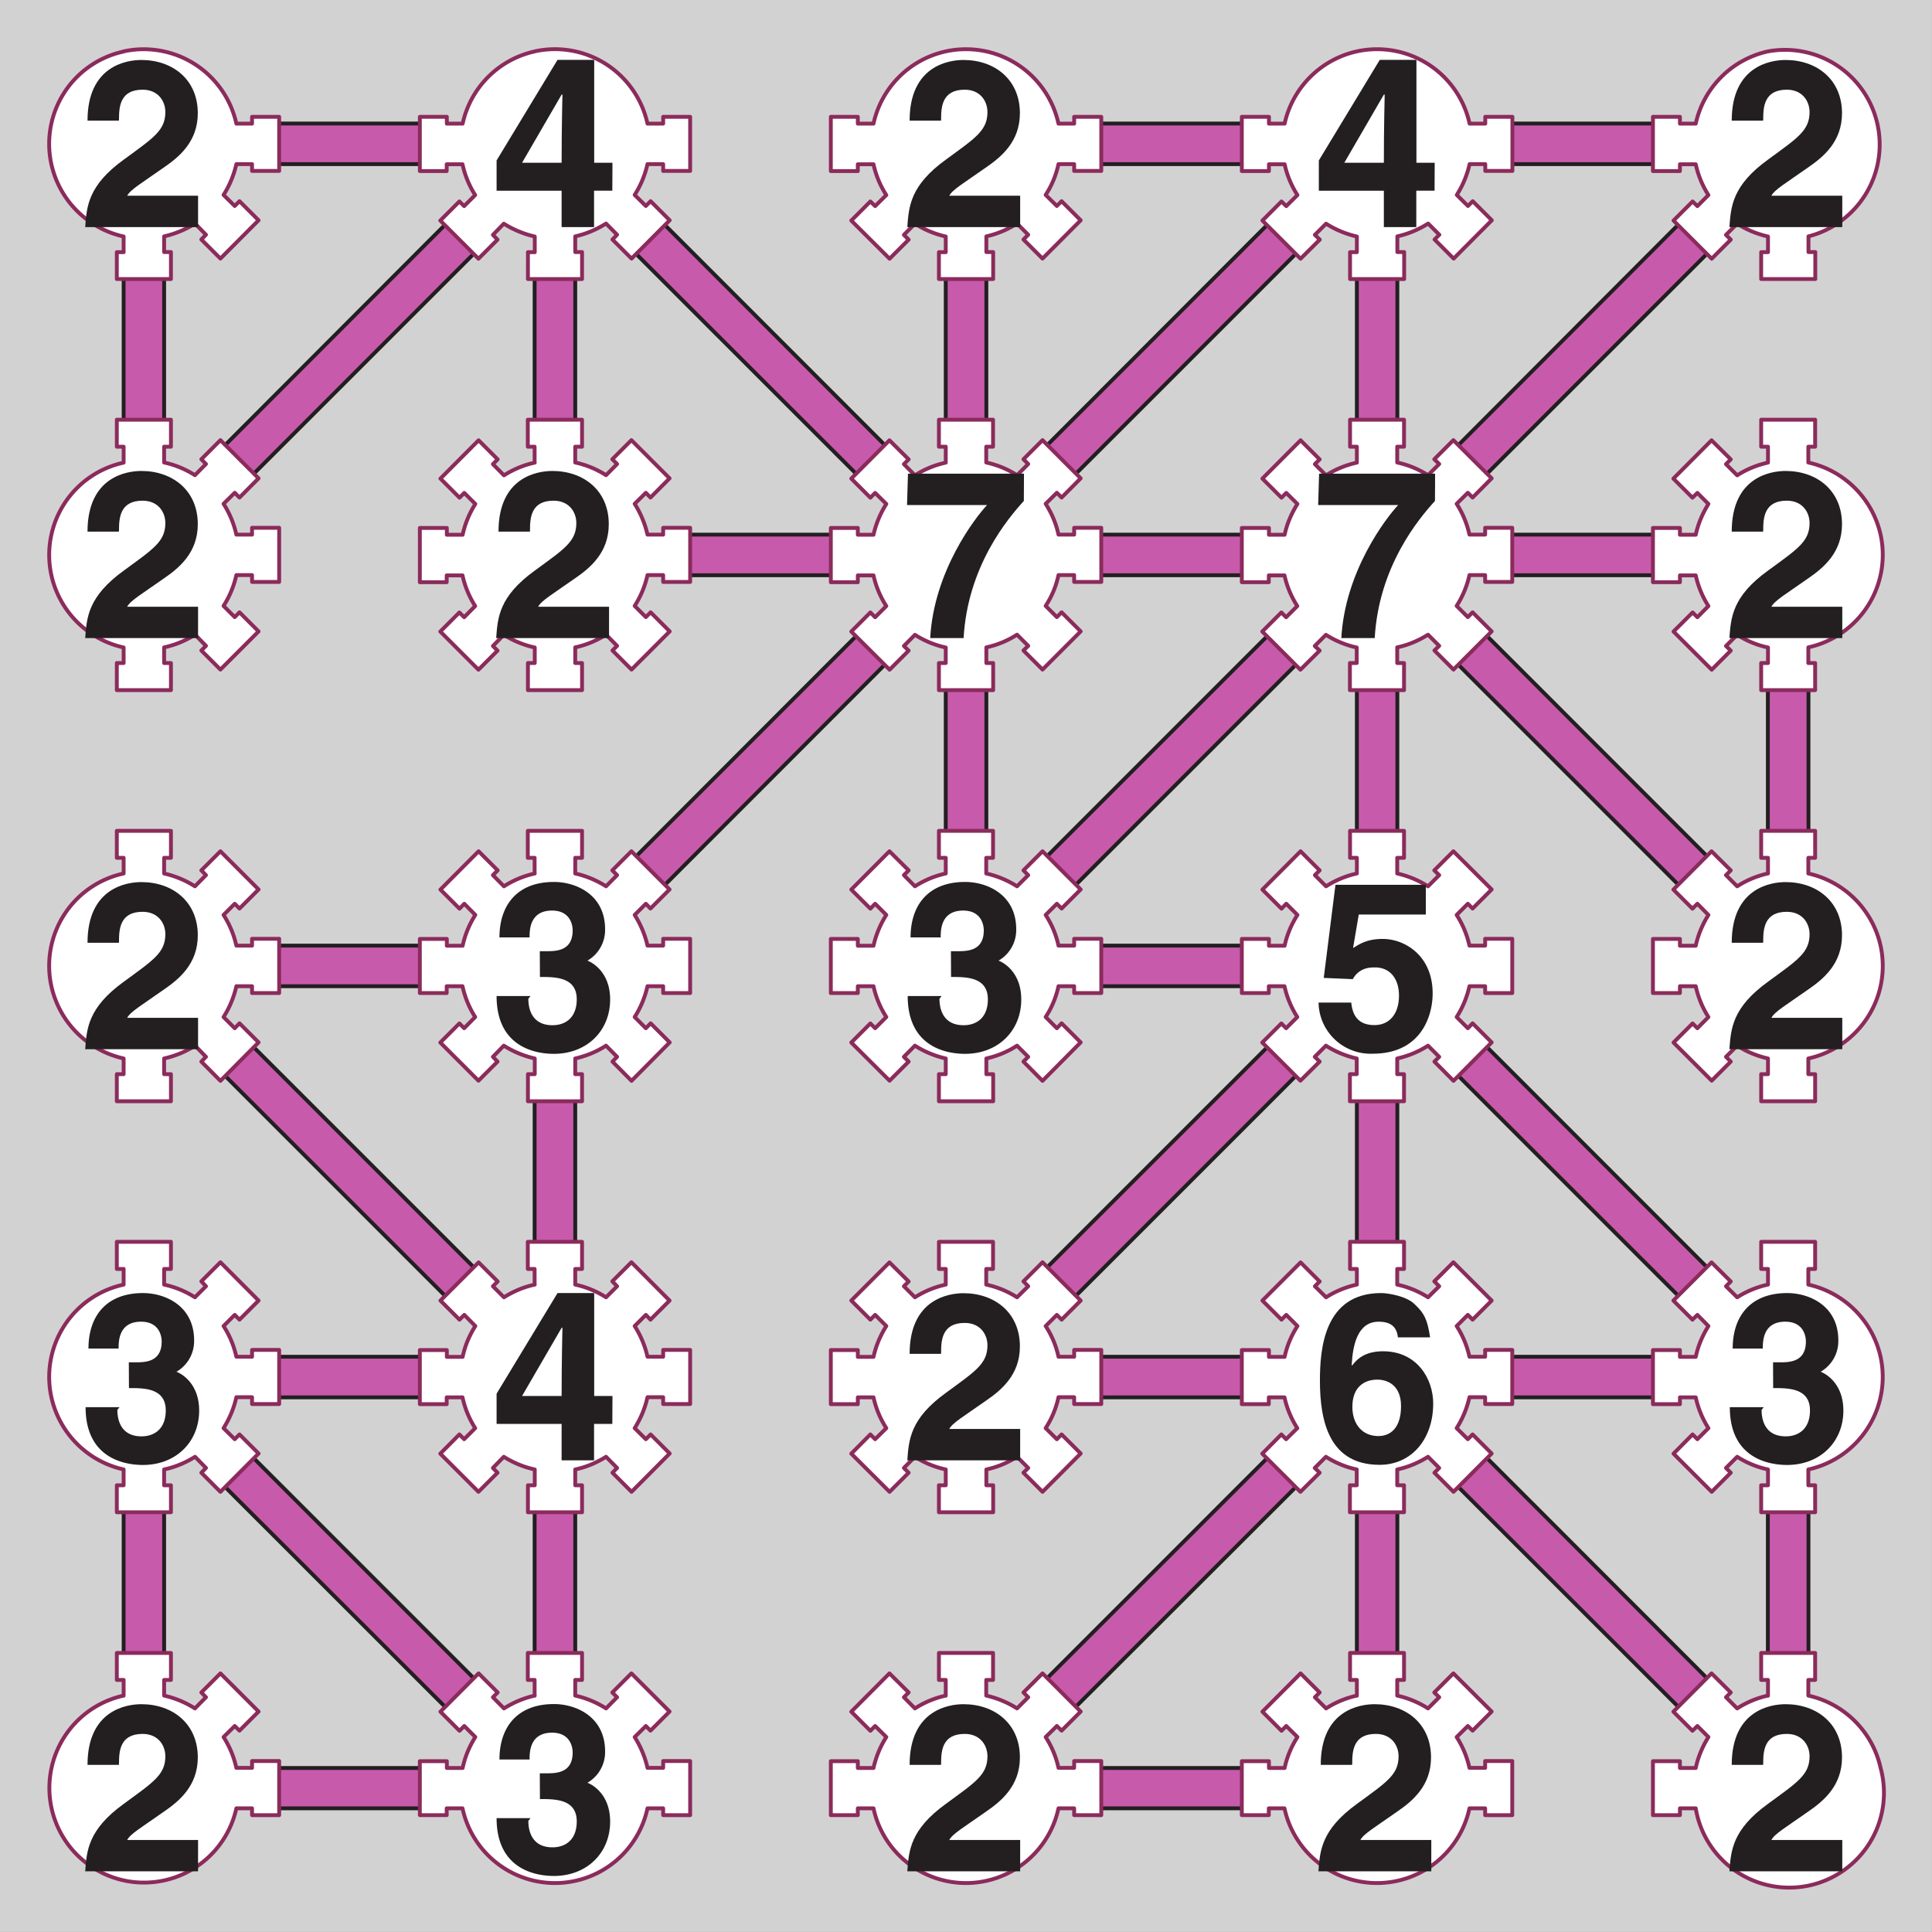 <svg xmlns="http://www.w3.org/2000/svg" xmlns:xlink="http://www.w3.org/1999/xlink" width="188.98" height="188.98" viewBox="0 0 141.732 141.732"><rect x="0" y="0" width="141.732" height="141.732" fill="#333333" stroke="none"/><defs><symbol overflow="visible" id="a"><path d="M2.9-7.9c0-.88.05-2.18 1.73-2.18 1.15 0 1.67.85 1.67 1.64 0 1.36-.88 1.9-3.05 3.49C.62-3.05.53-1.5.42 0H8.7v-2.3h-5.2c.23-.45 1.07-.93 2.67-2.06 1.17-.8 2.51-1.92 2.51-4 0-2.45-1.83-3.9-4.14-3.9-1.08 0-3.95.43-3.95 4.45h2.3zm0 0"/></symbol><symbol overflow="visible" id="b"><path d="M2.22-4.55l3-5.17h.06c0 .3-.06 2.19-.06 5H2.3zm6.73-.17H7.61v-7.55H4.92L.45-4.89v2.22h4.77V0H7.6v-2.67h1.34zm0 0"/></symbol><symbol overflow="visible" id="c"><path d="M8.98-12.06H.47L.4-9.76h5.87c-.87.93-3.9 4.84-4.17 9.76h2.45c.3-5.3 3.27-8.8 4.42-10.06zm0 0"/></symbol><symbol overflow="visible" id="d"><path d="M3.63-5.3c1.1 0 2.7-.01 2.7 1.64 0 1.35-.83 1.9-1.78 1.9-1.61 0-1.77-1.36-1.77-1.94l.16-.2H.45C.45-.01 3.52.34 4.65.34c2.44 0 4.13-1.7 4.13-3.99 0-2.06-1.39-2.8-1.83-2.9v.14A2.6 2.6 0 0 0 8.41-8.8c0-2.54-2.13-3.47-3.75-3.47-2.72 0-4 1.72-4 4.07h2.21c0-.52 0-1.97 1.65-1.97 1.3 0 1.51 1.01 1.51 1.45 0 1.58-1.31 1.53-2.03 1.53h-.38zm0 0"/></symbol><symbol overflow="visible" id="e"><path d="M3.4-9.88h4.9v-2.18H1.67L.81-5.23l2.13.09C3.42-6 4.24-6 4.56-6c1.25 0 1.77 1 1.77 2.06 0 1.3-.66 2.17-1.8 2.17-1.06 0-1.6-.56-1.7-1.65H.43A3.82 3.82 0 0 0 4.4.33c3.56 0 4.4-2.78 4.4-4.42 0-2.79-2.06-4-3.66-4-1.18 0-1.72.39-2.18.67l.42-2.46zm0 0"/></symbol><symbol overflow="visible" id="f"><path d="M8.6-9.1c-.2-1.28-.44-1.71-1.12-2.35-.59-.6-1.96-.82-2.46-.82-4.2 0-4.49 4.13-4.49 6.43 0 3.01.7 6.17 4.38 6.17 2.32 0 3.93-1.86 3.93-4.5C8.84-5.97 7.66-8 5.16-8c-1.35 0-1.94.6-2.27 1.05L2.86-7c.08-1.48.44-3.17 1.98-3.17.9 0 1.33.39 1.41 1.15h2.36zM6.48-3.98c0 1.64-.8 2.2-1.67 2.2-1.14 0-1.9-.84-1.9-2.14 0-1.51.93-2 1.83-2 .75 0 1.74.41 1.74 1.94zm0 0"/></symbol></defs><path d="M0 0h141.73v141.73H0zm0 0" fill="#d3d2d2"/><path d="M12.04 19.48v12.3H9.07v-12.3zm0 0M19.48 9.06h12.3v2.98h-12.3zm0 0M42.2 19.48v12.3h-2.98v-12.3zm0 0M35.45 17.92L17.92 35.45l-2.1-2.1L33.34 15.8zm0 0M48.08 15.81L65.6 33.34l-2.11 2.1-17.53-17.52zm0 0M72.36 19.48v12.3h-2.98v-12.3zm0 0M79.8 9.06h12.3v2.98H79.8zm0 0M102.51 19.48v12.3h-2.97v-12.3zm0 0M109.95 9.06h12.3v2.98h-12.3zm0 0M95.76 17.92L78.23 35.45l-2.1-2.1L93.66 15.8zm0 0M125.92 17.92l-17.53 17.53-2.1-2.1L123.8 15.8zm0 0M49.64 39.22h12.3v2.98h-12.3zm0 0M72.36 49.64v12.3h-2.98v-12.3zm0 0M79.8 39.22h12.3v2.98H79.8zm0 0M65.6 48.07L48.09 65.6l-2.1-2.1L63.5 45.97zm0 0M102.51 49.64v12.3h-2.97v-12.3zm0 0M109.95 39.22h12.3v2.98h-12.3zm0 0M95.76 48.07L78.23 65.6l-2.1-2.1 17.53-17.53zm0 0M108.4 45.97l17.52 17.53-2.1 2.1-17.53-17.53zm0 0M132.67 49.64v12.3h-2.98v-12.3zm0 0M19.48 69.37h12.3v2.98h-12.3zm0 0M17.92 76.13l17.53 17.53-2.1 2.1-17.53-17.53zm0 0M42.2 79.8v12.3h-2.98V79.8zm0 0M79.8 69.37h12.3v2.98H79.8zm0 0M102.51 79.8v12.3h-2.97V79.8zm0 0M95.76 78.23L78.23 95.76l-2.1-2.1 17.53-17.53zm0 0M108.4 76.13l17.52 17.53-2.1 2.1-17.53-17.53zm0 0M12.04 109.95v12.3H9.07v-12.3zm0 0M19.48 99.53h12.3v2.98h-12.3zm0 0M17.92 106.28l17.53 17.53-2.1 2.1-17.53-17.52zm0 0M42.2 109.95v12.3h-2.98v-12.3zm0 0M79.8 99.53h12.3v2.98H79.8zm0 0M102.51 109.95v12.3h-2.97v-12.3zm0 0M109.95 99.53h12.3v2.98h-12.3zm0 0M95.76 108.39L78.23 125.9l-2.1-2.1 17.53-17.53zm0 0M108.4 106.28l17.52 17.53-2.1 2.1-17.53-17.52zm0 0M132.67 109.95v12.3h-2.98v-12.3zm0 0M19.48 129.7h12.3v2.96h-12.3zm0 0M79.8 129.7h12.3v2.96H79.8zm0 0" fill="#c85aac" stroke-width=".283" stroke-linecap="round" stroke-linejoin="round" stroke="#231f20" stroke-miterlimit="10"/><path d="M9.07 3.77a6.96 6.96 0 0 1 8.27 5.3h1.15v-.5h1.99v3.97h-1.99v-.5h-1.15c-.18.8-.5 1.57-.94 2.26l.82.81.35-.35 1.4 1.4-2.8 2.81-1.4-1.4.34-.35-.8-.82c-.7.44-1.47.76-2.27.94v1.15h.5v1.98H8.57V18.5h.5v-1.15a6.98 6.98 0 0 1-5.3-5.3 6.93 6.93 0 0 1 5.3-8.27zm0 0" fill="#fff" stroke-width=".283" stroke-linecap="round" stroke-linejoin="round" stroke="#8b2b5c" stroke-miterlimit="10"/><use xlink:href="#a" x="5.83" y="16.66" fill="#231f20"/><path d="M39.22 3.77a6.95 6.95 0 0 1 8.28 5.3h1.15v-.5h1.98v3.97h-1.98v-.5H47.5c-.18.8-.5 1.57-.94 2.26l.82.81.35-.35 1.4 1.4-2.8 2.81-1.4-1.4.34-.35-.81-.82c-.7.44-1.46.76-2.26.94v1.15h.5v1.98h-3.97V18.5h.5v-1.15c-.8-.18-1.57-.5-2.27-.94l-.8.82.34.35-1.4 1.4-2.8-2.8 1.4-1.4.35.34.81-.81a6.87 6.87 0 0 1-.93-2.26h-1.16v.5H30.8V8.57h1.98v.5h1.16a6.94 6.94 0 0 1 5.3-5.3zm0 0" fill="#fff" stroke-width=".283" stroke-linecap="round" stroke-linejoin="round" stroke="#8b2b5c" stroke-miterlimit="10"/><use xlink:href="#b" x="35.98" y="16.66" fill="#231f20"/><path d="M69.38 3.77a6.95 6.95 0 0 1 8.27 5.3h1.15v-.5h1.99v3.97H78.8v-.5h-1.15c-.17.8-.49 1.57-.94 2.26l.82.81.35-.35 1.4 1.4-2.8 2.81-1.4-1.4.35-.35-.82-.82c-.69.44-1.45.76-2.25.94v1.15h.5v1.98h-3.98V18.5h.5v-1.15c-.8-.18-1.57-.5-2.26-.94l-.81.82.35.35-1.4 1.4-2.81-2.8 1.4-1.4.35.34.82-.81a6.87 6.87 0 0 1-.94-2.26h-1.15v.5h-1.98V8.57h1.98v.5h1.15a6.95 6.95 0 0 1 5.3-5.3zm0 0" fill="#fff" stroke-width=".283" stroke-linecap="round" stroke-linejoin="round" stroke="#8b2b5c" stroke-miterlimit="10"/><use xlink:href="#a" x="66.14" y="16.66" fill="#231f20"/><path d="M99.54 3.77a6.95 6.95 0 0 1 8.27 5.3h1.15v-.5h1.99v3.97h-1.99v-.5h-1.15c-.18.8-.5 1.57-.94 2.26l.82.81.35-.35 1.4 1.4-2.8 2.81-1.4-1.4.35-.35-.82-.82c-.7.44-1.46.76-2.26.94v1.15h.5v1.98h-3.97V18.5h.5v-1.15c-.8-.18-1.57-.5-2.26-.94l-.82.82.36.35-1.41 1.4-2.8-2.8 1.4-1.4.35.34.82-.81a6.95 6.95 0 0 1-.94-2.26h-1.15v.5H91.1V8.57h1.99v.5h1.15a6.97 6.97 0 0 1 5.3-5.3zm0 0" fill="#fff" stroke-width=".283" stroke-linecap="round" stroke-linejoin="round" stroke="#8b2b5c" stroke-miterlimit="10"/><use xlink:href="#b" x="96.3" y="16.66" fill="#231f20"/><path d="M129.7 3.77a6.95 6.95 0 0 1 2.97 13.57v1.15h.5v1.98h-3.97V18.5h.5v-1.15c-.8-.18-1.58-.5-2.26-.94l-.82.82.35.35-1.4 1.4-2.8-2.8 1.4-1.4.35.34.81-.81a6.95 6.95 0 0 1-.93-2.26h-1.16v.5h-1.98V8.57h1.98v.5h1.16a6.96 6.96 0 0 1 5.3-5.3zm0 0" fill="#fff" stroke-width=".283" stroke-linecap="round" stroke-linejoin="round" stroke="#8b2b5c" stroke-miterlimit="10"/><use xlink:href="#a" x="126.45" y="16.66" fill="#231f20"/><path d="M9.07 33.93v-1.16h-.5v-1.98h3.97v1.98h-.5v1.16c.8.17 1.57.49 2.26.93l.81-.82-.34-.35 1.4-1.4 2.8 2.8-1.4 1.41-.35-.35-.82.81c.45.7.76 1.46.94 2.26h1.15v-.5h1.99v3.97h-1.99v-.5h-1.15c-.18.81-.5 1.57-.94 2.26l.82.82.35-.35 1.4 1.4-2.8 2.8-1.4-1.4.34-.34-.8-.82c-.7.44-1.47.76-2.27.93v1.15h.5v1.99H8.57v-1.99h.5V47.5a6.98 6.98 0 0 1-5.3-5.3 6.93 6.93 0 0 1 5.3-8.26zm0 0" fill="#fff" stroke-width=".283" stroke-linecap="round" stroke-linejoin="round" stroke="#8b2b5c" stroke-miterlimit="10"/><use xlink:href="#a" x="5.83" y="46.81" fill="#231f20"/><path d="M39.22 33.93v-1.16h-.5v-1.98h3.98v1.98h-.5v1.16c.8.17 1.57.49 2.26.93l.81-.82-.35-.35 1.4-1.4 2.8 2.8-1.4 1.41-.34-.35-.82.81c.44.7.76 1.46.94 2.26h1.15v-.5h1.98v3.97h-1.98v-.5H47.5c-.18.81-.5 1.57-.94 2.26l.82.82.35-.35 1.4 1.4-2.8 2.8-1.4-1.4.34-.34-.81-.82c-.7.44-1.46.76-2.26.93v1.15h.5v1.99h-3.97v-1.99h.5V47.5c-.8-.17-1.57-.49-2.27-.93l-.8.82.34.34-1.4 1.4-2.8-2.8 1.4-1.4.35.35.81-.82a6.87 6.87 0 0 1-.93-2.25h-1.16v.5H30.8v-3.98h1.98v.5h1.16c.17-.8.49-1.56.93-2.26l-.81-.81-.35.35-1.4-1.4 2.8-2.81 1.4 1.4-.35.35.81.82c.7-.44 1.46-.76 2.26-.93zm0 0" fill="#fff" stroke-width=".283" stroke-linecap="round" stroke-linejoin="round" stroke="#8b2b5c" stroke-miterlimit="10"/><use xlink:href="#a" x="35.98" y="46.81" fill="#231f20"/><path d="M69.38 33.93v-1.16h-.5v-1.98h3.97v1.98h-.5v1.16c.8.17 1.57.49 2.26.93l.82-.82-.35-.35 1.4-1.4 2.8 2.8-1.4 1.41-.35-.35-.82.81c.45.7.77 1.46.94 2.26h1.15v-.5h1.99v3.97H78.8v-.5h-1.15c-.17.81-.49 1.57-.94 2.26l.82.82.35-.35 1.4 1.4-2.8 2.8-1.4-1.4.35-.34-.82-.82c-.69.44-1.45.76-2.25.93v1.15h.5v1.99h-3.98v-1.99h.5V47.5c-.8-.17-1.57-.49-2.26-.93l-.81.82.35.34-1.4 1.4-2.81-2.8 1.4-1.4.35.35.82-.82a6.87 6.87 0 0 1-.94-2.25h-1.15v.5h-1.98v-3.98h1.98v.5h1.15c.18-.8.5-1.56.94-2.26l-.82-.81-.35.35-1.4-1.4 2.8-2.81 1.41 1.4-.35.35.81.82a6.92 6.92 0 0 1 2.26-.93zm0 0" fill="#fff" stroke-width=".283" stroke-linecap="round" stroke-linejoin="round" stroke="#8b2b5c" stroke-miterlimit="10"/><use xlink:href="#c" x="66.14" y="46.81" fill="#231f20"/><path d="M99.54 33.93v-1.16h-.5v-1.98H103v1.98h-.5v1.16c.8.17 1.57.49 2.26.93l.82-.82-.36-.35 1.4-1.4 2.81 2.8-1.4 1.41-.35-.35-.82.81c.45.7.76 1.46.94 2.26h1.15v-.5h1.99v3.97h-1.99v-.5h-1.15c-.18.81-.5 1.57-.94 2.26l.82.82.35-.35 1.4 1.4-2.8 2.8-1.4-1.4.35-.34-.82-.82c-.7.44-1.46.76-2.26.93v1.15h.5v1.99h-3.97v-1.99h.5V47.5c-.8-.17-1.57-.49-2.26-.93l-.82.82.36.34-1.41 1.4-2.8-2.8 1.4-1.4.35.35.82-.82a6.95 6.95 0 0 1-.94-2.25h-1.15v.5H91.1v-3.98h1.99v.5h1.15c.17-.8.5-1.56.94-2.26l-.82-.81-.35.35-1.4-1.4 2.8-2.81 1.4 1.4-.35.35.82.82a6.92 6.92 0 0 1 2.26-.93zm0 0" fill="#fff" stroke-width=".283" stroke-linecap="round" stroke-linejoin="round" stroke="#8b2b5c" stroke-miterlimit="10"/><use xlink:href="#c" x="96.3" y="46.81" fill="#231f20"/><path d="M129.7 33.93v-1.16h-.5v-1.98h3.96v1.98h-.5v1.16a6.98 6.98 0 0 1 5.3 5.29 6.95 6.95 0 0 1-5.3 8.27v1.15h.5v1.99h-3.96v-1.99h.5V47.5c-.8-.17-1.58-.49-2.26-.93l-.82.82.35.34-1.4 1.4-2.8-2.8 1.4-1.4.35.35.81-.82a6.95 6.95 0 0 1-.93-2.25h-1.16v.5h-1.98v-3.98h1.98v.5h1.16c.17-.8.5-1.56.93-2.26l-.81-.81-.36.35-1.4-1.4 2.8-2.81 1.41 1.4-.35.35.82.82a6.92 6.92 0 0 1 2.25-.93zm0 0" fill="#fff" stroke-width=".283" stroke-linecap="round" stroke-linejoin="round" stroke="#8b2b5c" stroke-miterlimit="10"/><use xlink:href="#a" x="126.45" y="46.81" fill="#231f20"/><path d="M9.07 64.08v-1.15h-.5v-1.98h3.97v1.98h-.5v1.15c.8.18 1.57.5 2.26.94l.81-.82-.34-.35 1.4-1.4 2.8 2.8-1.4 1.4-.35-.35-.82.82c.45.7.76 1.45.94 2.25h1.15v-.5h1.99v3.98h-1.99v-.5h-1.15c-.18.8-.5 1.57-.94 2.26l.82.82.35-.36 1.4 1.4-2.8 2.82-1.4-1.41.34-.35-.8-.82c-.7.45-1.47.76-2.27.94v1.15h.5v1.99H8.57V78.8h.5v-1.15a6.98 6.98 0 0 1-5.3-5.3 6.93 6.93 0 0 1 5.3-8.27zm0 0" fill="#fff" stroke-width=".283" stroke-linecap="round" stroke-linejoin="round" stroke="#8b2b5c" stroke-miterlimit="10"/><use xlink:href="#a" x="5.83" y="76.97" fill="#231f20"/><path d="M39.22 64.08v-1.15h-.5v-1.98h3.98v1.98h-.5v1.15c.8.18 1.57.5 2.26.94l.81-.82-.35-.35 1.4-1.4 2.8 2.8-1.4 1.4-.34-.35-.82.82c.44.7.76 1.45.94 2.25h1.15v-.5h1.98v3.98h-1.98v-.5H47.5c-.18.8-.5 1.57-.94 2.26l.82.82.35-.36 1.4 1.4-2.8 2.82-1.4-1.41.34-.35-.81-.82c-.7.45-1.46.76-2.26.94v1.15h.5v1.99h-3.97V78.8h.5v-1.15c-.8-.18-1.57-.5-2.27-.94l-.8.82.34.35-1.4 1.4-2.8-2.8 1.4-1.4.35.35.81-.82a6.87 6.87 0 0 1-.93-2.26h-1.16v.5H30.8v-3.97h1.98v.5h1.16c.17-.8.49-1.57.93-2.26l-.81-.82-.35.36-1.4-1.4 2.8-2.81 1.4 1.4-.35.35.81.82c.7-.45 1.46-.76 2.26-.94zm0 0" fill="#fff" stroke-width=".283" stroke-linecap="round" stroke-linejoin="round" stroke="#8b2b5c" stroke-miterlimit="10"/><use xlink:href="#d" x="35.98" y="76.97" fill="#231f20"/><path d="M69.38 64.08v-1.15h-.5v-1.98h3.97v1.98h-.5v1.15c.8.18 1.57.5 2.26.94l.82-.82-.35-.35 1.4-1.4 2.8 2.8-1.4 1.4-.35-.35-.82.82c.45.7.77 1.45.94 2.25h1.15v-.5h1.99v3.98H78.8v-.5h-1.15c-.17.8-.49 1.57-.94 2.26l.82.82.35-.36 1.4 1.4-2.8 2.82-1.4-1.41.35-.35-.82-.82c-.69.45-1.45.76-2.25.94v1.15h.5v1.99h-3.98V78.8h.5v-1.15c-.8-.18-1.57-.5-2.26-.94l-.81.82.35.35-1.4 1.4-2.81-2.8 1.4-1.4.35.35.82-.82a6.87 6.87 0 0 1-.94-2.26h-1.15v.5h-1.98v-3.97h1.98v.5h1.15c.18-.8.5-1.57.94-2.26l-.82-.82-.35.36-1.4-1.4 2.8-2.81 1.41 1.4-.35.35.81.82a6.92 6.92 0 0 1 2.26-.94zm0 0" fill="#fff" stroke-width=".283" stroke-linecap="round" stroke-linejoin="round" stroke="#8b2b5c" stroke-miterlimit="10"/><use xlink:href="#d" x="66.14" y="76.97" fill="#231f20"/><path d="M99.54 64.08v-1.15h-.5v-1.98H103v1.98h-.5v1.15c.8.18 1.57.5 2.26.94l.82-.82-.36-.35 1.4-1.4 2.81 2.8-1.4 1.4-.35-.35-.82.82c.45.7.76 1.45.94 2.25h1.15v-.5h1.99v3.98h-1.99v-.5h-1.15c-.18.8-.5 1.57-.94 2.26l.82.82.35-.36 1.4 1.4-2.8 2.82-1.4-1.41.35-.35-.82-.82c-.7.45-1.46.76-2.26.94v1.15h.5v1.99h-3.97V78.8h.5v-1.15c-.8-.18-1.57-.5-2.26-.94l-.82.82.36.35-1.41 1.4-2.8-2.8 1.4-1.4.35.35.82-.82a6.95 6.95 0 0 1-.94-2.26h-1.15v.5H91.1v-3.97h1.99v.5h1.15c.17-.8.5-1.57.94-2.26l-.82-.82-.35.36-1.4-1.4 2.8-2.81 1.4 1.4-.35.35.82.82a6.92 6.92 0 0 1 2.26-.94zm0 0" fill="#fff" stroke-width=".283" stroke-linecap="round" stroke-linejoin="round" stroke="#8b2b5c" stroke-miterlimit="10"/><use xlink:href="#e" x="96.3" y="76.97" fill="#231f20"/><path d="M129.7 64.08v-1.15h-.5v-1.98h3.96v1.98h-.5v1.15a6.98 6.98 0 0 1 5.3 5.3 6.95 6.95 0 0 1-5.3 8.27v1.15h.5v1.99h-3.96V78.8h.5v-1.15c-.8-.18-1.58-.5-2.26-.94l-.82.82.35.35-1.4 1.4-2.8-2.8 1.4-1.4.35.35.81-.82a6.95 6.95 0 0 1-.93-2.26h-1.16v.5h-1.98v-3.97h1.98v.5h1.16c.17-.8.5-1.57.93-2.26l-.81-.82-.36.36-1.4-1.4 2.8-2.81 1.41 1.4-.35.35.82.82a6.92 6.92 0 0 1 2.25-.94zm0 0" fill="#fff" stroke-width=".283" stroke-linecap="round" stroke-linejoin="round" stroke="#8b2b5c" stroke-miterlimit="10"/><use xlink:href="#a" x="126.45" y="76.97" fill="#231f20"/><path d="M9.07 94.24v-1.15h-.5V91.1h3.97v1.99h-.5v1.15c.8.17 1.57.49 2.26.93l.81-.81-.34-.36 1.4-1.4 2.8 2.81-1.4 1.4-.35-.35-.82.82c.45.69.76 1.45.94 2.25h1.15v-.5h1.99V103h-1.99v-.5h-1.15c-.18.81-.5 1.57-.94 2.27l.82.81.35-.35 1.4 1.4-2.8 2.81-1.4-1.4.34-.35-.8-.82c-.7.44-1.47.76-2.27.93v1.16h.5v1.98H8.57v-1.98h.5v-1.16a6.98 6.98 0 0 1-5.3-5.3 6.93 6.93 0 0 1 5.3-8.26zm0 0" fill="#fff" stroke-width=".283" stroke-linecap="round" stroke-linejoin="round" stroke="#8b2b5c" stroke-miterlimit="10"/><use xlink:href="#d" x="5.83" y="107.13" fill="#231f20"/><path d="M39.22 94.24v-1.15h-.5V91.1h3.98v1.99h-.5v1.15c.8.17 1.57.49 2.26.93l.81-.81-.35-.36 1.4-1.4 2.8 2.81-1.4 1.4-.34-.35-.82.82c.44.69.76 1.45.94 2.25h1.15v-.5h1.98V103h-1.98v-.5H47.5c-.18.81-.5 1.57-.94 2.27l.82.81.35-.35 1.4 1.4-2.8 2.81-1.4-1.4.34-.35-.81-.82c-.7.44-1.46.76-2.26.93v1.16h.5v1.98h-3.97v-1.98h.5v-1.16c-.8-.17-1.57-.49-2.27-.93l-.8.82.34.35-1.4 1.4-2.8-2.8 1.4-1.41.35.35.81-.81a6.87 6.87 0 0 1-.93-2.26h-1.16v.5H30.8v-3.97h1.98v.5h1.16c.17-.81.49-1.57.93-2.26l-.81-.82-.35.35-1.4-1.4 2.8-2.8 1.4 1.4-.35.35.81.81c.7-.44 1.46-.76 2.26-.93zm0 0" fill="#fff" stroke-width=".283" stroke-linecap="round" stroke-linejoin="round" stroke="#8b2b5c" stroke-miterlimit="10"/><use xlink:href="#b" x="35.98" y="107.13" fill="#231f20"/><path d="M69.38 94.24v-1.15h-.5V91.1h3.97v1.99h-.5v1.15c.8.17 1.57.49 2.26.93l.82-.81-.35-.36 1.4-1.4 2.8 2.81-1.4 1.4-.35-.35-.82.82c.45.69.77 1.45.94 2.25h1.15v-.5h1.99V103H78.8v-.5h-1.15c-.17.81-.49 1.57-.94 2.27l.82.81.35-.35 1.4 1.4-2.8 2.81-1.4-1.4.35-.35-.82-.82c-.69.44-1.45.76-2.25.93v1.16h.5v1.98h-3.98v-1.98h.5v-1.16c-.8-.17-1.57-.49-2.26-.93l-.81.82.35.35-1.4 1.4-2.81-2.8 1.4-1.41.35.35.82-.81a6.87 6.87 0 0 1-.94-2.26h-1.15v.5h-1.98v-3.97h1.98v.5h1.15c.18-.81.5-1.57.94-2.26l-.82-.82-.35.35-1.4-1.4 2.8-2.8 1.41 1.4-.35.35.81.81a6.92 6.92 0 0 1 2.26-.93zm0 0" fill="#fff" stroke-width=".283" stroke-linecap="round" stroke-linejoin="round" stroke="#8b2b5c" stroke-miterlimit="10"/><use xlink:href="#a" x="66.14" y="107.13" fill="#231f20"/><path d="M99.54 94.24v-1.15h-.5V91.1H103v1.99h-.5v1.15c.8.17 1.57.49 2.26.93l.82-.81-.36-.36 1.4-1.4 2.81 2.81-1.4 1.4-.35-.35-.82.82c.45.69.76 1.45.94 2.25h1.15v-.5h1.99V103h-1.99v-.5h-1.15c-.18.81-.5 1.57-.94 2.27l.82.81.35-.35 1.4 1.4-2.8 2.81-1.4-1.4.35-.35-.82-.82c-.7.44-1.46.76-2.26.93v1.16h.5v1.98h-3.97v-1.98h.5v-1.16c-.8-.17-1.57-.49-2.26-.93l-.82.82.36.35-1.41 1.4-2.8-2.8 1.4-1.41.35.35.82-.81a6.95 6.95 0 0 1-.94-2.26h-1.15v.5H91.1v-3.97h1.99v.5h1.15c.17-.81.5-1.57.94-2.26l-.82-.82-.35.35-1.4-1.4 2.8-2.8 1.4 1.4-.35.35.82.81a6.92 6.92 0 0 1 2.26-.93zm0 0" fill="#fff" stroke-width=".283" stroke-linecap="round" stroke-linejoin="round" stroke="#8b2b5c" stroke-miterlimit="10"/><use xlink:href="#f" x="96.3" y="107.13" fill="#231f20"/><path d="M129.7 94.24v-1.15h-.5V91.1h3.96v1.99h-.5v1.15a6.98 6.98 0 0 1 5.3 5.3 6.95 6.95 0 0 1-5.3 8.26v1.16h.5v1.98h-3.96v-1.98h.5v-1.16c-.8-.17-1.58-.49-2.26-.93l-.82.82.35.35-1.4 1.4-2.8-2.8 1.4-1.41.35.35.81-.81a6.95 6.95 0 0 1-.93-2.26h-1.16v.5h-1.98v-3.97h1.98v.5h1.16c.17-.81.5-1.57.93-2.26l-.81-.82-.36.35-1.4-1.4 2.8-2.8 1.41 1.4-.35.35.82.81a6.92 6.92 0 0 1 2.25-.93zm0 0" fill="#fff" stroke-width=".283" stroke-linecap="round" stroke-linejoin="round" stroke="#8b2b5c" stroke-miterlimit="10"/><use xlink:href="#d" x="126.45" y="107.13" fill="#231f20"/><path d="M9.07 124.4v-1.16h-.5v-1.98h3.97v1.98h-.5v1.15c.8.18 1.57.5 2.26.94l.81-.82-.34-.35 1.4-1.4 2.8 2.8-1.4 1.4-.35-.34-.82.81c.45.7.76 1.46.94 2.26h1.15v-.5h1.99v3.97h-1.99v-.5h-1.15a6.94 6.94 0 1 1-8.27-8.27zm0 0" fill="#fff" stroke-width=".283" stroke-linecap="round" stroke-linejoin="round" stroke="#8b2b5c" stroke-miterlimit="10"/><use xlink:href="#a" x="5.83" y="137.28" fill="#231f20"/><path d="M39.22 124.4v-1.16h-.5v-1.98h3.98v1.98h-.5v1.15c.8.18 1.57.5 2.26.94l.81-.82-.35-.35 1.4-1.4 2.8 2.8-1.4 1.4-.34-.34-.82.81c.44.7.76 1.46.94 2.26h1.15v-.5h1.98v3.97h-1.98v-.5H47.5a6.94 6.94 0 0 1-13.57 0h-1.16v.5H30.8v-3.96h1.98v.5h1.16c.17-.81.49-1.58.93-2.27l-.81-.81-.35.35-1.4-1.4 2.8-2.81 1.4 1.4-.35.35.81.82c.7-.44 1.46-.76 2.26-.94zm0 0" fill="#fff" stroke-width=".283" stroke-linecap="round" stroke-linejoin="round" stroke="#8b2b5c" stroke-miterlimit="10"/><use xlink:href="#d" x="35.98" y="137.28" fill="#231f20"/><path d="M69.38 124.4v-1.16h-.5v-1.98h3.97v1.98h-.5v1.15c.8.18 1.57.5 2.26.94l.82-.82-.35-.35 1.4-1.4 2.8 2.8-1.4 1.4-.35-.34-.82.81c.45.7.77 1.46.94 2.26h1.15v-.5h1.99v3.97H78.8v-.5h-1.15a6.94 6.94 0 0 1-13.57 0h-1.15v.5h-1.98v-3.96h1.98v.5h1.15c.18-.81.5-1.58.94-2.27l-.82-.81-.35.35-1.4-1.4 2.8-2.81 1.41 1.4-.35.35.81.82a6.92 6.92 0 0 1 2.26-.94zm0 0" fill="#fff" stroke-width=".283" stroke-linecap="round" stroke-linejoin="round" stroke="#8b2b5c" stroke-miterlimit="10"/><use xlink:href="#a" x="66.14" y="137.28" fill="#231f20"/><path d="M99.54 124.4v-1.16h-.5v-1.98H103v1.98h-.5v1.15c.8.18 1.57.5 2.26.94l.82-.82-.36-.35 1.4-1.4 2.81 2.8-1.4 1.4-.35-.34-.82.81c.45.7.76 1.46.94 2.26h1.15v-.5h1.99v3.97h-1.99v-.5h-1.15a6.94 6.94 0 0 1-13.57 0h-1.15v.5H91.1v-3.96h1.99v.5h1.15c.17-.81.5-1.58.94-2.27l-.82-.81-.35.35-1.4-1.4 2.8-2.81 1.4 1.4-.35.35.82.82a6.92 6.92 0 0 1 2.26-.94zm0 0" fill="#fff" stroke-width=".283" stroke-linecap="round" stroke-linejoin="round" stroke="#8b2b5c" stroke-miterlimit="10"/><use xlink:href="#a" x="96.3" y="137.28" fill="#231f20"/><path d="M129.7 124.4v-1.16h-.5v-1.98h3.96v1.98h-.5v1.15a6.98 6.98 0 0 1 5.3 5.3 6.95 6.95 0 1 1-13.56 2.97h-1.16v.5h-1.98v-3.96h1.98v.5h1.16c.17-.81.5-1.58.93-2.27l-.81-.81-.36.35-1.4-1.4 2.8-2.81 1.41 1.4-.35.35.82.82a6.92 6.92 0 0 1 2.25-.94zm0 0" fill="#fff" stroke-width=".283" stroke-linecap="round" stroke-linejoin="round" stroke="#8b2b5c" stroke-miterlimit="10"/><use xlink:href="#a" x="126.45" y="137.28" fill="#231f20"/></svg>
